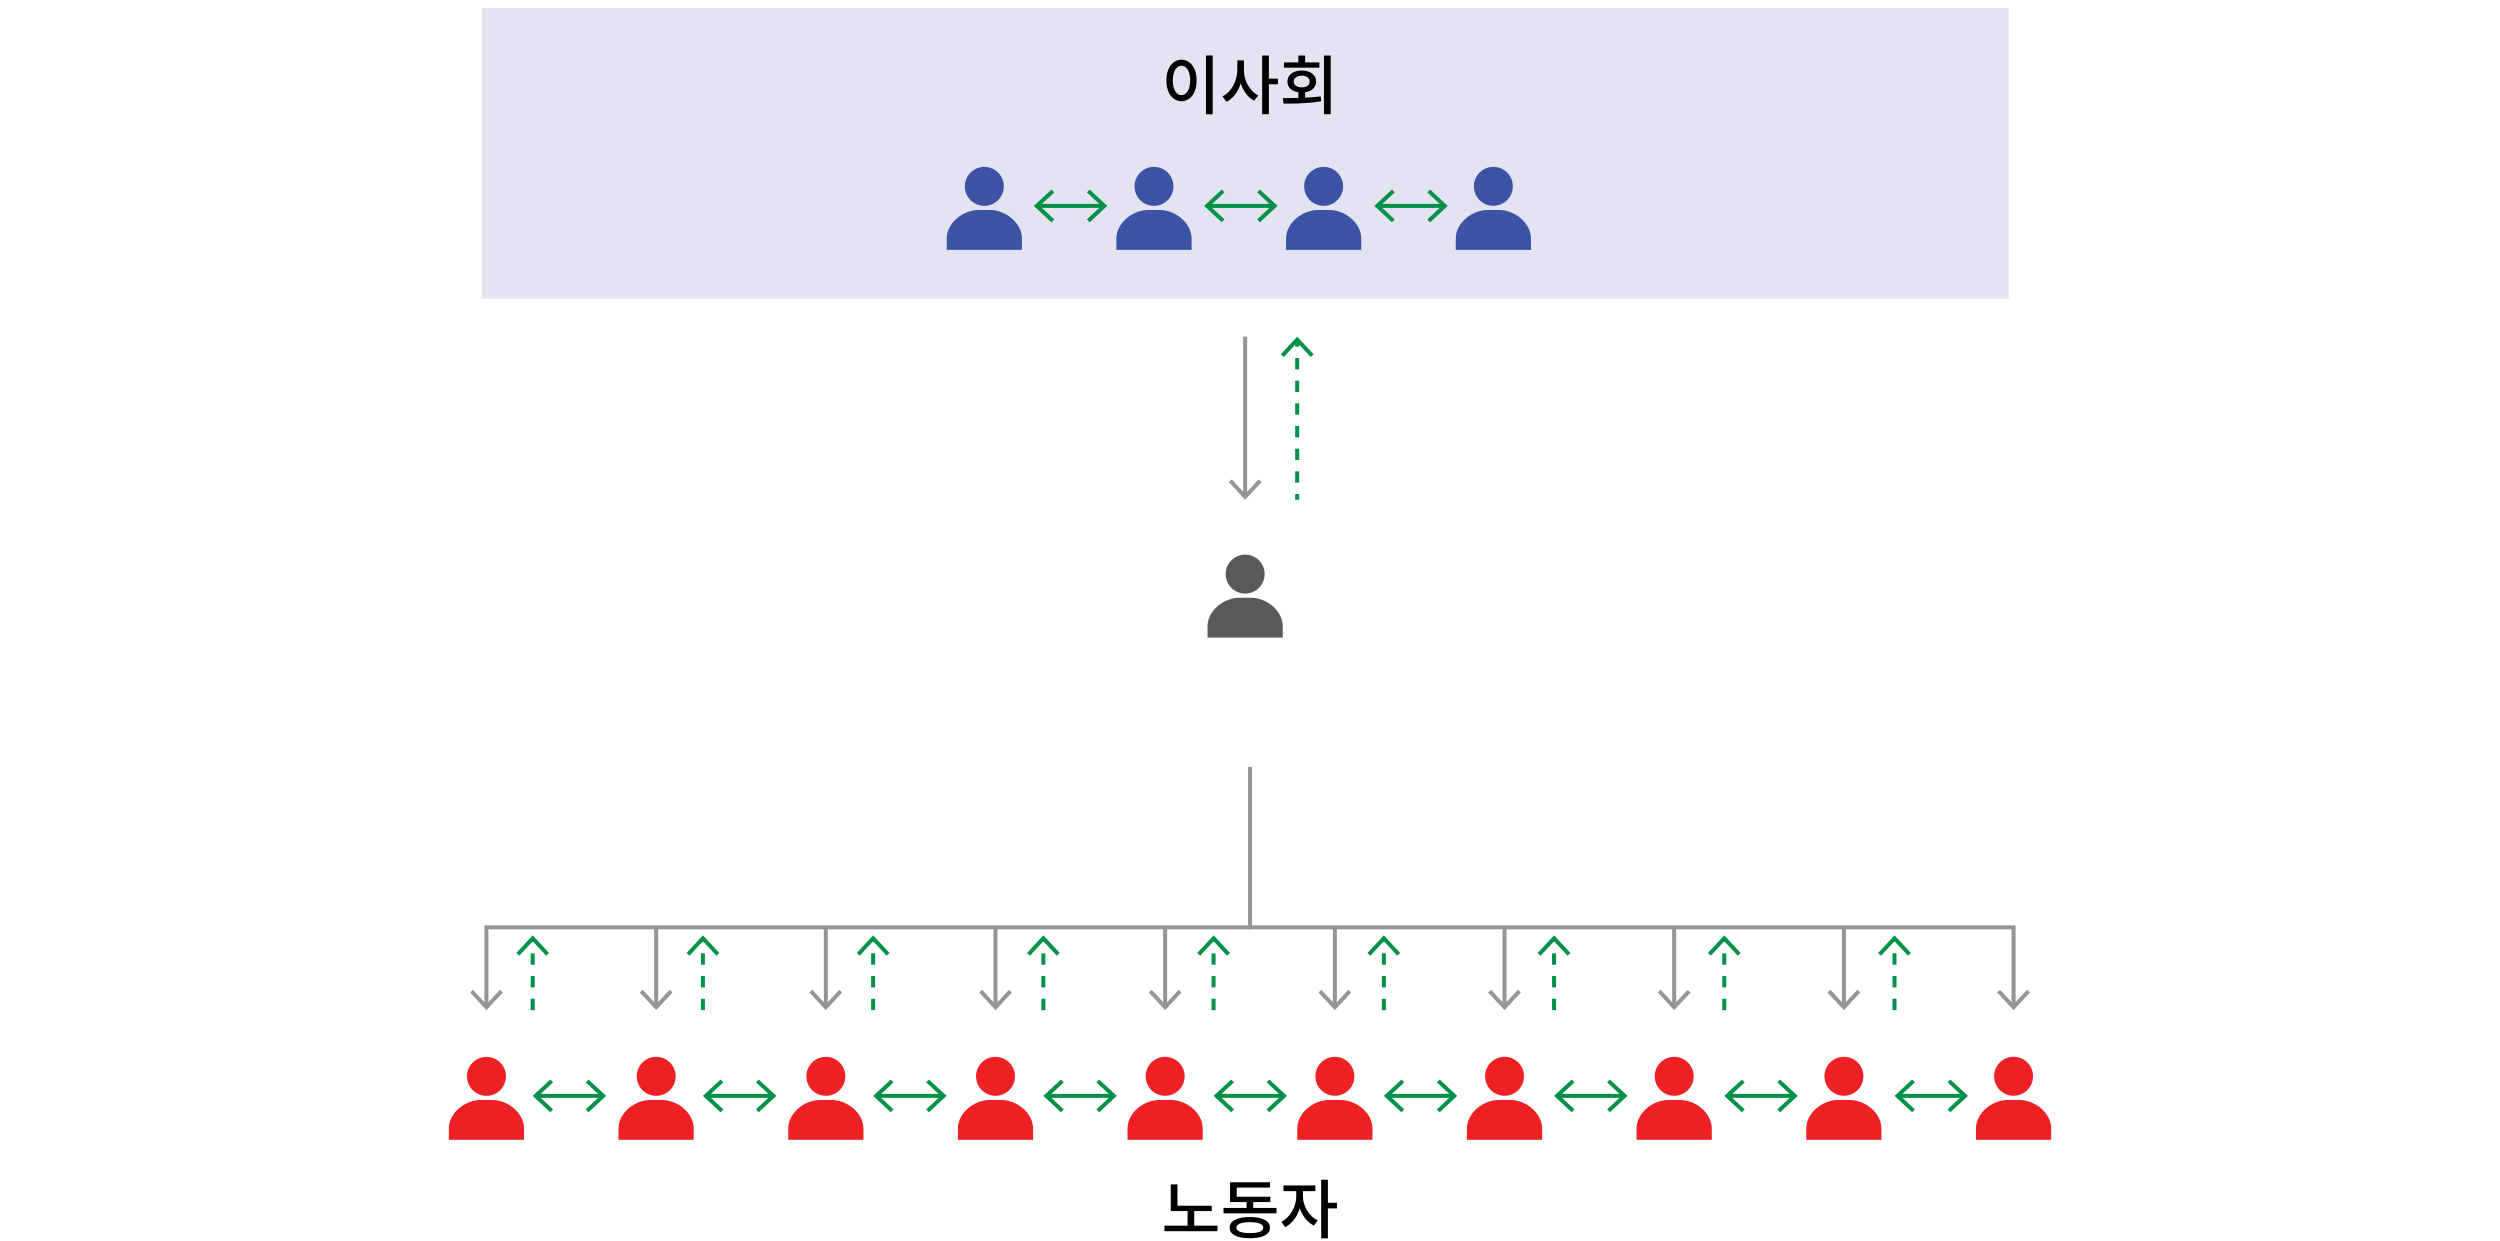 <svg version="1.1" xmlns="http://www.w3.org/2000/svg" x="0" y="0" viewBox="0 0 311.81 154.78" style="enable-background:new 0 0 311.81 154.78" xml:space="preserve"><path style="fill:#58595b" d="M156 74.55h-1.4c-1.96 0-3.99 1.61-3.99 3.57v1.4h9.38v-1.4c0-1.96-2.02-3.57-3.99-3.57z"/><circle transform="rotate(-13.286 155.27 71.6)" style="fill:#58595b" cx="155.3" cy="71.61" r="2.43"/><line style="fill:none;stroke:#939598;stroke-width:.5;stroke-miterlimit:10" x1="155.3" y1="41.99" x2="155.3" y2="61.78"/><polygon style="fill:#939598" points="153.26 60.13 153.63 59.79 155.3 61.59 156.98 59.79 157.35 60.13 155.3 62.33"/><line style="fill:none;stroke:#009147;stroke-width:.5;stroke-miterlimit:10" x1="161.79" y1="62.33" x2="161.79" y2="61.62"/><line style="fill:none;stroke:#009147;stroke-width:.5;stroke-miterlimit:10;stroke-dasharray:1.413,1.413" x1="161.79" y1="60.2" x2="161.79" y2="43.95"/><line style="fill:none;stroke:#009147;stroke-width:.5;stroke-miterlimit:10" x1="161.79" y1="43.24" x2="161.79" y2="42.54"/><polygon style="fill:#009147" points="163.84 44.19 163.47 44.53 161.79 42.73 160.11 44.53 159.75 44.19 161.79 41.99"/><polyline style="fill:none;stroke:#939598;stroke-width:.5;stroke-miterlimit:10" points="155.91 95.66 155.91 115.66 251.14 115.66 251.14 125.45"/><polygon style="fill:#939598" points="249.09 123.79 249.46 123.45 251.14 125.26 252.82 123.45 253.18 123.79 251.14 125.99"/><polyline style="fill:none;stroke:#939598;stroke-width:.5;stroke-miterlimit:10" points="155.91 115.66 60.67 115.66 60.67 125.45"/><polygon style="fill:#939598" points="58.63 123.79 58.99 123.45 60.67 125.26 62.35 123.45 62.72 123.79 60.67 125.99"/><path style="fill:#ed2124" d="M61.37 137.19h-1.4c-1.96 0-3.99 1.61-3.99 3.57v1.4h9.38v-1.4c0-1.96-2.02-3.57-3.99-3.57z"/><circle transform="rotate(-13.286 60.657 134.228)" style="fill:#ed2124" cx="60.67" cy="134.25" r="2.43"/><path style="fill:#ed2124" d="M82.53 137.19h-1.4c-1.96 0-3.99 1.61-3.99 3.57v1.4h9.38v-1.4c.01-1.96-2.02-3.57-3.99-3.57z"/><circle transform="rotate(-13.286 81.815 134.229)" style="fill:#ed2124" cx="81.84" cy="134.25" r="2.43"/><path style="fill:#ed2124" d="M103.7 137.19h-1.4c-1.96 0-3.99 1.61-3.99 3.57v1.4h9.38v-1.4c0-1.96-2.03-3.57-3.99-3.57z"/><circle transform="rotate(-13.286 102.974 134.229)" style="fill:#ed2124" cx="103" cy="134.25" r="2.43"/><path style="fill:#ed2124" d="M124.86 137.19h-1.4c-1.96 0-3.99 1.61-3.99 3.57v1.4h9.38v-1.4c0-1.96-2.03-3.57-3.99-3.57z"/><circle transform="rotate(-13.286 124.132 134.23)" style="fill:#ed2124" cx="124.16" cy="134.25" r="2.43"/><path style="fill:#ed2124" d="M146.02 137.19h-1.4c-1.96 0-3.99 1.61-3.99 3.57v1.4h9.38v-1.4c0-1.96-2.02-3.57-3.99-3.57z"/><circle transform="rotate(-13.286 145.29 134.23)" style="fill:#ed2124" cx="145.32" cy="134.25" r="2.43"/><path style="fill:#ed2124" d="M167.19 137.19h-1.4c-1.96 0-3.99 1.61-3.99 3.57v1.4h9.38v-1.4c0-1.96-2.03-3.57-3.99-3.57z"/><circle transform="rotate(-13.286 166.45 134.23)" style="fill:#ed2124" cx="166.49" cy="134.25" r="2.43"/><path style="fill:#ed2124" d="M188.35 137.19h-1.4c-1.96 0-3.99 1.61-3.99 3.57v1.4h9.38v-1.4c0-1.96-2.03-3.57-3.99-3.57z"/><circle transform="rotate(-13.286 187.608 134.231)" style="fill:#ed2124" cx="187.65" cy="134.25" r="2.43"/><path style="fill:#ed2124" d="M209.51 137.19h-1.4c-1.96 0-3.99 1.61-3.99 3.57v1.4h9.38v-1.4c0-1.96-2.02-3.57-3.99-3.57z"/><circle transform="rotate(-13.286 208.766 134.232)" style="fill:#ed2124" cx="208.81" cy="134.25" r="2.43"/><path style="fill:#ed2124" d="M230.67 137.19h-1.4c-1.96 0-3.99 1.61-3.99 3.57v1.4h9.38v-1.4c0-1.96-2.02-3.57-3.99-3.57z"/><circle transform="rotate(-13.286 229.925 134.232)" style="fill:#ed2124" cx="229.98" cy="134.25" r="2.43"/><path style="fill:#ed2124" d="M251.84 137.19h-1.4c-1.96 0-3.99 1.61-3.99 3.57v1.4h9.38v-1.4c0-1.96-2.03-3.57-3.99-3.57z"/><circle transform="rotate(-13.286 251.083 134.233)" style="fill:#ed2124" cx="251.14" cy="134.25" r="2.43"/><line style="fill:none;stroke:#009147;stroke-width:.5;stroke-miterlimit:10" x1="173.14" y1="136.68" x2="181.21" y2="136.68"/><polygon style="fill:#009147" points="174.8 138.73 175.14 138.36 173.33 136.68 175.14 135 174.8 134.64 172.6 136.68"/><polygon style="fill:#009147" points="179.56 138.73 179.21 138.36 181.02 136.68 179.21 135 179.56 134.64 181.75 136.68"/><line style="fill:none;stroke:#009147;stroke-width:.5;stroke-miterlimit:10" x1="194.37" y1="136.68" x2="202.44" y2="136.68"/><polygon style="fill:#009147" points="196.03 138.73 196.37 138.36 194.56 136.68 196.37 135 196.03 134.64 193.83 136.68"/><polygon style="fill:#009147" points="200.79 138.73 200.45 138.36 202.25 136.68 200.45 135 200.79 134.64 202.99 136.68"/><line style="fill:none;stroke:#009147;stroke-width:.5;stroke-miterlimit:10" x1="215.6" y1="136.68" x2="223.68" y2="136.68"/><polygon style="fill:#009147" points="217.26 138.73 217.6 138.36 215.79 136.68 217.6 135 217.26 134.64 215.06 136.68"/><polygon style="fill:#009147" points="222.02 138.73 221.68 138.36 223.48 136.68 221.68 135 222.02 134.64 224.22 136.68"/><line style="fill:none;stroke:#009147;stroke-width:.5;stroke-miterlimit:10" x1="236.83" y1="136.68" x2="244.91" y2="136.68"/><polygon style="fill:#009147" points="238.49 138.73 238.83 138.36 237.02 136.68 238.83 135 238.49 134.64 236.29 136.68"/><polygon style="fill:#009147" points="243.25 138.73 242.91 138.36 244.71 136.68 242.91 135 243.25 134.64 245.45 136.68"/><rect x="60.07" y="1" style="fill:#e3e3f2" width="190.47" height="36.26"/><path style="fill:#3a53a4" d="M123.47 26.19h-1.4c-1.96 0-3.99 1.61-3.99 3.57v1.4h9.38v-1.4c0-1.96-2.03-3.57-3.99-3.57z"/><circle transform="rotate(-13.286 122.742 23.252)" style="fill:#3a53a4" cx="122.77" cy="23.25" r="2.43"/><path style="fill:#3a53a4" d="M144.63 26.19h-1.4c-1.96 0-3.99 1.61-3.99 3.57v1.4h9.38v-1.4c0-1.96-2.03-3.57-3.99-3.57z"/><circle transform="rotate(-13.286 143.901 23.253)" style="fill:#3a53a4" cx="143.93" cy="23.25" r="2.43"/><path style="fill:#3a53a4" d="M165.79 26.19h-1.4c-1.96 0-3.99 1.61-3.99 3.57v1.4h9.38v-1.4c0-1.96-2.02-3.57-3.99-3.57z"/><circle transform="rotate(-13.286 165.06 23.253)" style="fill:#3a53a4" cx="165.09" cy="23.25" r="2.43"/><g><path style="fill:#3a53a4" d="M186.96 26.19h-1.4c-1.96 0-3.99 1.61-3.99 3.57v1.4h9.38v-1.4c0-1.96-2.03-3.57-3.99-3.57z"/><circle transform="rotate(-13.286 186.218 23.254)" style="fill:#3a53a4" cx="186.26" cy="23.25" r="2.43"/></g><g><line style="fill:none;stroke:#009147;stroke-width:.5;stroke-miterlimit:10" x1="129.49" y1="25.68" x2="137.56" y2="25.68"/><polygon style="fill:#009147" points="131.14 27.73 131.49 27.36 129.68 25.68 131.49 24 131.14 23.64 128.95 25.68"/><polygon style="fill:#009147" points="135.91 27.73 135.56 27.36 137.37 25.68 135.56 24 135.91 23.64 138.1 25.68"/></g><g><line style="fill:none;stroke:#009147;stroke-width:.5;stroke-miterlimit:10" x1="150.72" y1="25.68" x2="158.79" y2="25.68"/><polygon style="fill:#009147" points="152.38 27.73 152.72 27.36 150.91 25.68 152.72 24 152.38 23.64 150.18 25.68"/><polygon style="fill:#009147" points="157.14 27.73 156.8 27.36 158.6 25.68 156.8 24 157.14 23.64 159.34 25.68"/></g><g><line style="fill:none;stroke:#009147;stroke-width:.5;stroke-miterlimit:10" x1="171.95" y1="25.68" x2="180.02" y2="25.68"/><polygon style="fill:#009147" points="173.61 27.73 173.95 27.36 172.14 25.68 173.95 24 173.61 23.64 171.41 25.68"/><polygon style="fill:#009147" points="178.37 27.73 178.03 27.36 179.83 25.68 178.03 24 178.37 23.64 180.57 25.68"/></g><g><line style="fill:none;stroke:#009147;stroke-width:.5;stroke-miterlimit:10" x1="88.21" y1="136.68" x2="96.29" y2="136.68"/><polygon style="fill:#009147" points="89.87 138.73 90.21 138.36 88.4 136.68 90.21 135 89.87 134.64 87.67 136.68"/><polygon style="fill:#009147" points="94.63 138.73 94.29 138.36 96.1 136.68 94.29 135 94.63 134.64 96.83 136.68"/></g><g><line style="fill:none;stroke:#009147;stroke-width:.5;stroke-miterlimit:10" x1="66.98" y1="136.68" x2="75.06" y2="136.68"/><polygon style="fill:#009147" points="68.64 138.73 68.98 138.36 67.17 136.68 68.98 135 68.64 134.64 66.44 136.68"/><polygon style="fill:#009147" points="73.4 138.73 73.06 138.36 74.86 136.68 73.06 135 73.4 134.64 75.6 136.68"/></g><g><line style="fill:none;stroke:#009147;stroke-width:.5;stroke-miterlimit:10" x1="109.44" y1="136.68" x2="117.52" y2="136.68"/><polygon style="fill:#009147" points="111.1 138.73 111.44 138.36 109.64 136.68 111.44 135 111.1 134.64 108.9 136.68"/><polygon style="fill:#009147" points="115.86 138.73 115.52 138.36 117.33 136.68 115.52 135 115.86 134.64 118.06 136.68"/></g><g><line style="fill:none;stroke:#009147;stroke-width:.5;stroke-miterlimit:10" x1="130.68" y1="136.68" x2="138.75" y2="136.68"/><polygon style="fill:#009147" points="132.33 138.73 132.67 138.36 130.87 136.68 132.67 135 132.33 134.64 130.13 136.68"/><polygon style="fill:#009147" points="137.09 138.73 136.75 138.36 138.56 136.68 136.75 135 137.09 134.64 139.29 136.68"/></g><g><line style="fill:none;stroke:#009147;stroke-width:.5;stroke-miterlimit:10" x1="151.91" y1="136.68" x2="159.98" y2="136.68"/><polygon style="fill:#009147" points="153.56 138.73 153.9 138.36 152.1 136.68 153.9 135 153.56 134.64 151.36 136.68"/><polygon style="fill:#009147" points="158.32 138.73 157.98 138.36 159.79 136.68 157.98 135 158.32 134.64 160.52 136.68"/></g><g><line style="fill:none;stroke:#939598;stroke-width:.5;stroke-miterlimit:10" x1="229.98" y1="115.66" x2="229.98" y2="125.45"/><polygon style="fill:#939598" points="227.93 123.79 228.3 123.45 229.97 125.26 231.65 123.45 232.02 123.79 229.97 125.99"/></g><g><line style="fill:none;stroke:#939598;stroke-width:.5;stroke-miterlimit:10" x1="81.84" y1="115.66" x2="81.84" y2="125.45"/><polygon style="fill:#939598" points="79.79 123.79 80.16 123.45 81.84 125.26 83.51 123.45 83.88 123.79 81.84 125.99"/></g><g><line style="fill:none;stroke:#939598;stroke-width:.5;stroke-miterlimit:10" x1="103" y1="115.66" x2="103" y2="125.45"/><polygon style="fill:#939598" points="100.95 123.79 101.32 123.45 103 125.26 104.68 123.45 105.04 123.79 103 125.99"/></g><g><line style="fill:none;stroke:#939598;stroke-width:.5;stroke-miterlimit:10" x1="124.16" y1="115.66" x2="124.16" y2="125.45"/><polygon style="fill:#939598" points="122.12 123.79 122.48 123.45 124.16 125.26 125.84 123.45 126.21 123.79 124.16 125.99"/></g><g><line style="fill:none;stroke:#009147;stroke-width:.5;stroke-miterlimit:10;stroke-dasharray:1.417,1.417" x1="130.13" y1="125.99" x2="130.13" y2="117.2"/><polygon style="fill:#009147" points="132.18 118.86 131.81 119.2 130.13 117.39 128.46 119.2 128.09 118.86 130.13 116.66"/></g><g><line style="fill:none;stroke:#009147;stroke-width:.5;stroke-miterlimit:10;stroke-dasharray:1.417,1.417" x1="151.36" y1="125.99" x2="151.36" y2="117.2"/><polygon style="fill:#009147" points="153.41 118.86 153.04 119.2 151.37 117.39 149.69 119.2 149.32 118.86 151.37 116.66"/></g><g><line style="fill:none;stroke:#009147;stroke-width:.5;stroke-miterlimit:10;stroke-dasharray:1.417,1.417" x1="172.6" y1="125.99" x2="172.6" y2="117.2"/><polygon style="fill:#009147" points="174.64 118.86 174.27 119.2 172.6 117.39 170.92 119.2 170.55 118.86 172.6 116.66"/></g><g><line style="fill:none;stroke:#009147;stroke-width:.5;stroke-miterlimit:10;stroke-dasharray:1.417,1.417" x1="193.83" y1="125.99" x2="193.83" y2="117.2"/><polygon style="fill:#009147" points="195.87 118.86 195.51 119.2 193.83 117.39 192.15 119.2 191.78 118.86 193.83 116.66"/></g><g><line style="fill:none;stroke:#009147;stroke-width:.5;stroke-miterlimit:10;stroke-dasharray:1.417,1.417" x1="215.06" y1="125.99" x2="215.06" y2="117.2"/><polygon style="fill:#009147" points="217.1 118.86 216.74 119.2 215.06 117.39 213.38 119.2 213.01 118.86 215.06 116.66"/></g><g><line style="fill:none;stroke:#009147;stroke-width:.5;stroke-miterlimit:10;stroke-dasharray:1.417,1.417" x1="236.29" y1="125.99" x2="236.29" y2="117.2"/><polygon style="fill:#009147" points="238.34 118.86 237.97 119.2 236.29 117.39 234.61 119.2 234.25 118.86 236.29 116.66"/></g><g><line style="fill:none;stroke:#009147;stroke-width:.5;stroke-miterlimit:10;stroke-dasharray:1.417,1.417" x1="108.9" y1="125.99" x2="108.9" y2="117.2"/><polygon style="fill:#009147" points="110.95 118.86 110.58 119.2 108.9 117.39 107.22 119.2 106.86 118.86 108.9 116.66"/></g><g><line style="fill:none;stroke:#009147;stroke-width:.5;stroke-miterlimit:10;stroke-dasharray:1.417,1.417" x1="87.67" y1="125.99" x2="87.67" y2="117.2"/><polygon style="fill:#009147" points="89.72 118.86 89.35 119.2 87.67 117.39 85.99 119.2 85.63 118.86 87.67 116.66"/></g><g><line style="fill:none;stroke:#009147;stroke-width:.5;stroke-miterlimit:10;stroke-dasharray:1.417,1.417" x1="66.44" y1="125.99" x2="66.44" y2="117.2"/><polygon style="fill:#009147" points="68.48 118.86 68.12 119.2 66.44 117.39 64.76 119.2 64.4 118.86 66.44 116.66"/></g><g><line style="fill:none;stroke:#939598;stroke-width:.5;stroke-miterlimit:10" x1="145.32" y1="115.66" x2="145.32" y2="125.45"/><polygon style="fill:#939598" points="143.28 123.79 143.65 123.45 145.32 125.26 147 123.45 147.37 123.79 145.32 125.99"/></g><g><line style="fill:none;stroke:#939598;stroke-width:.5;stroke-miterlimit:10" x1="166.49" y1="115.66" x2="166.49" y2="125.45"/><polygon style="fill:#939598" points="164.44 123.79 164.81 123.45 166.49 125.26 168.17 123.45 168.53 123.79 166.49 125.99"/></g><g><line style="fill:none;stroke:#939598;stroke-width:.5;stroke-miterlimit:10" x1="187.65" y1="115.66" x2="187.65" y2="125.45"/><polygon style="fill:#939598" points="185.6 123.79 185.97 123.45 187.65 125.26 189.33 123.45 189.69 123.79 187.65 125.99"/></g><g><line style="fill:none;stroke:#939598;stroke-width:.5;stroke-miterlimit:10" x1="208.81" y1="115.66" x2="208.81" y2="125.45"/><polygon style="fill:#939598" points="206.77 123.79 207.13 123.45 208.81 125.26 210.49 123.45 210.86 123.79 208.81 125.99"/></g><g><path d="M145.23 152.87h6.62v.69h-6.62v-.69zm.79-5.15h.84v2.94h-.84v-2.94zm0 2.66h5.11v.67h-5.11v-.67zm2.1.41h.83v2.29h-.83v-2.29zM152.6 150.66h6.61v.67h-6.61v-.67zm3.28 1.13c.79 0 1.41.12 1.85.35.45.23.67.56.67.98 0 .43-.22.75-.67.98s-1.06.34-1.85.34c-.78 0-1.39-.11-1.84-.34-.45-.23-.67-.56-.67-.98 0-.42.22-.75.67-.98.45-.24 1.06-.35 1.84-.35zm-2.46-4.33h4.98v.66h-4.15v1.55h-.83v-2.21zm0 1.8h5.02v.67h-5.02v-.67zm2.47 3.17c-.36 0-.66.03-.91.08s-.44.13-.57.23c-.13.1-.2.22-.2.37s.07.28.2.38c.13.1.32.18.57.23.25.05.55.08.91.08s.66-.03.91-.08.44-.13.56-.23c.13-.1.19-.23.19-.38s-.06-.27-.19-.37c-.13-.1-.32-.17-.56-.23-.25-.05-.55-.08-.91-.08zm-.41-2.91h.83v1.41h-.83v-1.41zM161.68 148.22h.67v1.02c0 .39-.05.79-.15 1.17s-.24.75-.42 1.1c-.18.34-.4.65-.65.91s-.53.47-.84.63l-.48-.66c.28-.14.53-.32.76-.55.23-.23.42-.48.59-.77s.3-.58.38-.9c.09-.31.13-.62.13-.93v-1.02zm-1.6-.36h3.98v.7h-3.98v-.7zm1.77.36h.66v1.02c0 .29.04.58.13.87.09.29.21.57.37.84s.35.51.58.73c.23.22.48.39.76.52l-.46.66c-.31-.15-.59-.35-.84-.6s-.46-.54-.64-.87c-.18-.33-.32-.67-.41-1.04-.1-.37-.14-.74-.14-1.11v-1.02zm2.93-1.08h.84v7.31h-.84v-7.31zm.65 2.88h1.32v.7h-1.32v-.7z"/></g><g><path d="M147.36 7.45c.36 0 .69.11.97.32.29.21.51.51.67.9.16.38.24.84.24 1.36 0 .53-.08.99-.24 1.37-.16.39-.38.69-.67.9-.29.21-.61.32-.97.32s-.69-.11-.97-.32c-.29-.21-.51-.51-.67-.9-.16-.39-.24-.84-.24-1.37 0-.52.08-.98.24-1.36.16-.38.39-.68.67-.9.28-.21.61-.32.97-.32zm0 .76c-.21 0-.4.07-.56.22-.16.14-.29.35-.38.62-.09.27-.14.6-.14.98s.04.71.14.98c.09.27.22.48.38.63.16.15.35.22.56.22s.4-.07.56-.22c.16-.15.29-.36.38-.63.09-.27.14-.6.14-.98s-.05-.7-.14-.98c-.09-.27-.22-.48-.38-.62a.84.84 0 00-.56-.22zm3.05-1.29h.84v7.33h-.84V6.92zM154.32 7.53h.68v1.2c0 .42-.05.84-.14 1.24s-.23.79-.4 1.14c-.17.35-.38.67-.64.94-.25.27-.53.49-.85.65l-.5-.68c.28-.14.54-.32.77-.56.23-.23.42-.5.58-.79.16-.3.28-.61.37-.94.08-.33.13-.67.13-1v-1.2zm.15 0h.68v1.2c0 .33.04.65.12.96s.2.62.36.9.35.54.56.76.46.4.74.54l-.51.67c-.3-.16-.58-.37-.81-.64-.24-.26-.44-.57-.61-.91a5.322 5.322 0 01-.53-2.3V7.53zm2.95-.6h.84v7.31h-.84V6.93zm.65 2.88h1.32v.7h-1.32v-.7zM160.1 12.92l-.1-.69c.45 0 .94 0 1.48-.01s1.07-.03 1.63-.06a26.8 26.8 0 001.61-.14l.06.61c-.54.09-1.08.16-1.63.2-.55.04-1.08.07-1.6.08s-1.01.01-1.45.01zm.04-5.14h4.42v.66h-4.42v-.66zm2.21 1.02c.36 0 .67.06.94.17.27.11.48.27.63.48.15.2.23.44.23.72 0 .27-.08.51-.23.72-.15.21-.36.36-.63.48-.27.11-.58.17-.94.17-.35 0-.65-.06-.92-.17s-.48-.27-.63-.48c-.15-.21-.22-.44-.22-.72 0-.28.08-.52.22-.72.15-.2.36-.36.63-.48.26-.11.57-.17.92-.17zm0 .64c-.29 0-.52.07-.71.2s-.28.31-.28.53c0 .22.09.4.28.53s.42.19.71.19c.3 0 .54-.06.72-.19.18-.13.27-.3.27-.53 0-.22-.09-.4-.27-.53-.19-.14-.43-.2-.72-.2zm-.41-2.51h.84v1.22h-.84V6.93zm0 4.4h.84v1.2h-.84v-1.2zm3.19-4.4h.84v7.31h-.84V6.93z"/></g></svg>
